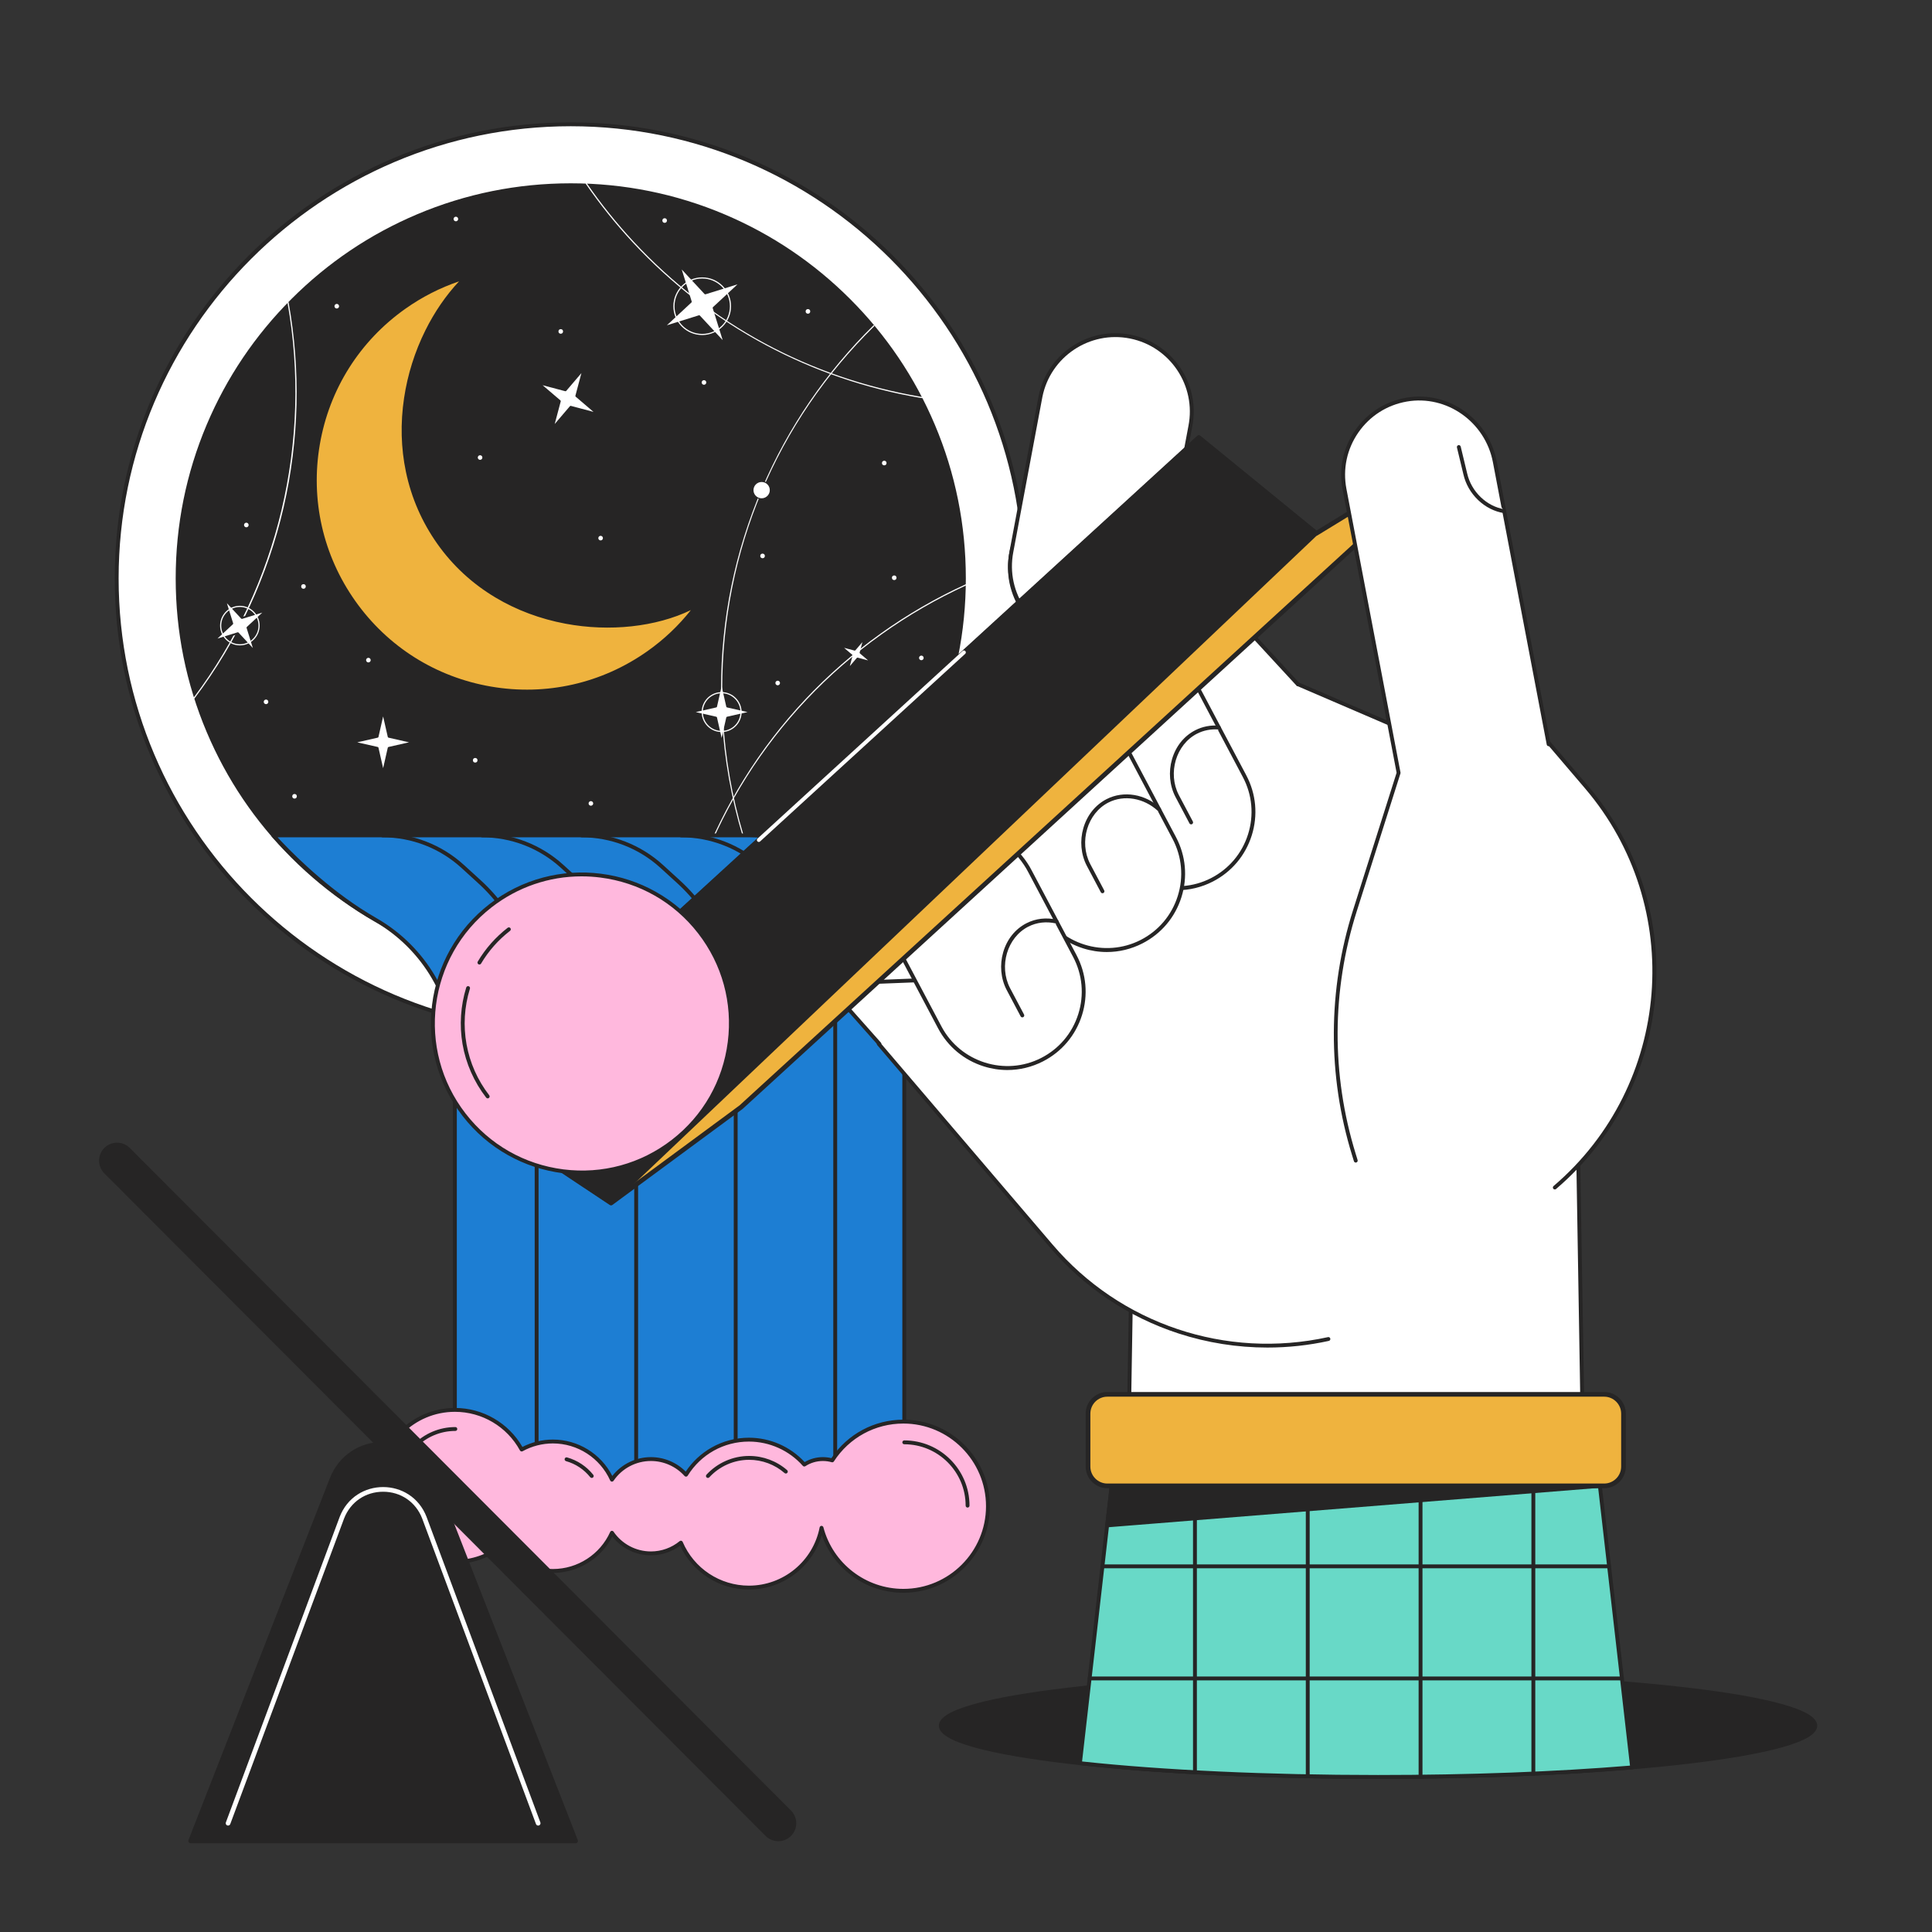 <svg xmlns="http://www.w3.org/2000/svg" enable-background="new 0 0 5000 5000" viewBox="0 0 5000 5000" id="surreal-esoteric"><rect x="0" y="0" width="5000" height="5000" fill="#333333" stroke="none"/><g><g><g><g><circle cx="1477.134" cy="1496.842" r="1175.134" fill="#fff"></circle><path fill="#262525" d="M1477.133,2676.975c-159.314,0-313.867-31.203-459.363-92.742
					c-69.929-29.578-137.375-66.187-200.464-108.809c-62.489-42.216-121.251-90.699-174.653-144.102
					c-53.402-53.402-101.885-112.164-144.102-174.653c-42.623-63.09-79.231-130.536-108.809-200.465
					C328.203,1810.708,297,1656.156,297,1496.841c0-159.314,31.203-313.867,92.743-459.363
					c29.578-69.929,66.186-137.375,108.809-200.464c42.217-62.489,90.7-121.251,144.102-174.653
					c53.402-53.402,112.164-101.885,174.653-144.102c63.09-42.623,130.536-79.231,200.464-108.809
					c145.496-61.54,300.048-92.743,459.363-92.743s313.867,31.203,459.363,92.743c69.929,29.578,137.375,66.186,200.464,108.809
					c62.489,42.217,121.251,90.7,174.653,144.102s101.885,112.164,144.102,174.653c42.623,63.09,79.231,130.536,108.808,200.464
					c61.54,145.496,92.743,300.048,92.743,459.363s-31.203,313.867-92.743,459.363c-29.577,69.929-66.186,137.375-108.808,200.465
					c-42.217,62.489-90.7,121.251-144.102,174.653s-112.164,101.885-174.653,144.102c-63.09,42.623-130.536,79.231-200.464,108.809
					C1791,2645.771,1636.448,2676.975,1477.133,2676.975z M1477.133,326.708C831.919,326.708,307,851.627,307,1496.841
					s524.919,1170.133,1170.133,1170.133s1170.133-524.919,1170.133-1170.133S2122.347,326.708,1477.133,326.708z"></path></g><g><circle cx="1477.134" cy="1496.842" r="1017.444" fill="#262525"></circle><path fill="#262525" d="M1477.133,2519.286c-138.027,0-271.927-27.034-397.983-80.351
					c-121.752-51.497-231.096-125.218-324.994-219.116s-167.619-203.242-219.116-324.995
					c-53.317-126.055-80.351-259.956-80.351-397.983s27.034-271.927,80.351-397.983c51.497-121.752,125.218-231.096,219.116-324.994
					s203.242-167.619,324.994-219.116c126.056-53.317,259.956-80.351,397.983-80.351s271.928,27.034,397.983,80.351
					c121.752,51.497,231.097,125.218,324.995,219.116c93.897,93.898,167.619,203.242,219.116,324.994
					c53.317,126.056,80.351,259.956,80.351,397.983s-27.034,271.928-80.351,397.983
					c-51.497,121.753-125.219,231.097-219.116,324.995c-93.898,93.898-203.242,167.619-324.995,219.116
					C1749.061,2492.252,1615.16,2519.286,1477.133,2519.286z M1477.133,484.397c-558.264,0-1012.444,454.18-1012.444,1012.444
					s454.18,1012.445,1012.444,1012.445s1012.444-454.181,1012.444-1012.445S2035.397,484.397,1477.133,484.397z"></path></g></g><g><g><path fill="#efb33e" d="M1800.888,1565.549c-176.423,95.645-499.097,71.784-664.041-161.463
					s-84.225-534.163,66.726-683.2c2.995-2.957,6.895-4.803,10.37-7.138c-58.693,16.502-115.621,43.104-168.244,80.317
					c-247.408,174.958-306.14,517.354-131.182,764.762s517.354,306.141,764.762,131.183c52.623-37.213,96.676-82.022,131.795-131.86
					C1807.715,1560.649,1804.587,1563.543,1800.888,1565.549z"></path><path fill="#262525" d="M1363.078,1796.857c-31.449,0.001-62.956-2.691-94.373-8.081
					c-71.007-12.18-137.916-37.523-198.868-75.325c-63.107-39.139-117.029-89.985-160.266-151.126s-73.207-128.925-89.077-201.469
					c-15.328-70.065-16.924-141.595-4.744-212.602s37.523-137.916,75.325-198.868c39.139-63.107,89.985-117.029,151.126-160.266
					c51.987-36.764,109.217-64.084,170.101-81.203c2.867-0.804,5.89,0.589,7.138,3.29c1.249,2.701,0.35,5.908-2.119,7.568
					c-1.198,0.805-2.4,1.533-3.562,2.236c-2.25,1.362-4.375,2.648-5.931,4.185c-157.363,155.367-225.089,450.476-66.036,675.393
					c155.251,219.54,470.438,260.32,656.209,159.635c2.115-1.146,4.148-2.765,6.3-4.478c1.046-0.833,2.091-1.663,3.158-2.456
					c2.386-1.775,5.711-1.554,7.842,0.523s2.438,5.394,0.724,7.826c-36.43,51.699-81.261,96.553-133.249,133.317
					c-61.141,43.237-128.925,73.207-201.468,89.077C1442.242,1792.579,1402.709,1796.856,1363.078,1796.857z M1188.057,728.115
					c-49.315,16.746-95.917,40.528-138.861,70.896c-118.337,83.684-197.002,208.441-221.506,351.291
					c-24.503,142.85,8.088,286.692,91.772,405.029s208.441,197.003,351.291,221.506c142.848,24.502,286.691-8.088,405.028-91.771
					c42.535-30.079,80.168-65.689,112.192-106.122c-90.378,43.456-210.139,56.646-324.529,35.161
					c-65.523-12.306-126.478-35.097-181.169-67.738c-59.967-35.79-110.561-82.483-150.374-138.784
					c-39.894-56.414-67.271-119.144-81.37-186.448c-12.924-61.694-14.53-125.998-4.772-191.126
					c9.117-60.851,27.65-119.727,55.085-174.992C1124.486,807.392,1154.453,763.832,1188.057,728.115z"></path></g><g><path fill="#fff" d="M1554.413 1386.685c-3.283 0-5.955 2.671-5.955 5.955 0 3.284 2.671 5.955 5.955 5.955s5.955-2.671 5.955-5.955C1560.368 1389.356 1557.696 1386.685 1554.413 1386.685zM1242.444 1178.14c-3.283 0-5.955 2.671-5.955 5.955 0 3.283 2.671 5.955 5.955 5.955s5.955-2.671 5.955-5.955C1248.398 1180.812 1245.727 1178.14 1242.444 1178.14zM871.551 786.508c-3.284 0-5.955 2.671-5.955 5.955s2.671 5.955 5.955 5.955c3.283 0 5.955-2.671 5.955-5.955S874.834 786.508 871.551 786.508z"></path><circle cx="785.408" cy="1517.75" r="5.955" fill="#fff"></circle><path fill="#fff" d="M2012.684 1761.666c-3.284 0-5.955 2.671-5.955 5.955 0 3.284 2.671 5.955 5.955 5.955 3.283 0 5.955-2.671 5.955-5.955C2018.638 1764.337 2015.967 1761.666 2012.684 1761.666zM1821.894 983.84c-3.283 0-5.955 2.671-5.955 5.955 0 3.283 2.671 5.955 5.955 5.955s5.955-2.671 5.955-5.955C1827.849 986.512 1825.177 983.84 1821.894 983.84zM953.412 1702.445c-3.283 0-5.955 2.671-5.955 5.955 0 3.284 2.671 5.955 5.955 5.955s5.955-2.671 5.955-5.955C959.366 1705.116 956.695 1702.445 953.412 1702.445zM1179.796 560.825c-3.283 0-5.955 2.671-5.955 5.955s2.671 5.955 5.955 5.955c3.284 0 5.955-2.671 5.955-5.955S1183.08 560.825 1179.796 560.825z"></path><circle cx="2090.932" cy="805.884" r="5.955" fill="#fff"></circle><circle cx="1451.233" cy="857.741" r="5.955" fill="#fff"></circle><circle cx="762.275" cy="2060.806" r="5.955" fill="#fff"></circle><path fill="#fff" d="M637.504,1352.742c-3.283,0-5.955,2.671-5.955,5.955c0,3.283,2.671,5.955,5.955,5.955
					s5.955-2.671,5.955-5.955C643.459,1355.413,640.788,1352.742,637.504,1352.742z"></path><circle cx="1720.122" cy="570.734" r="5.955" fill="#fff"></circle><circle cx="1973.49" cy="1438.745" r="5.955" fill="#fff"></circle><circle cx="1229.826" cy="1967.581" r="5.955" fill="#fff"></circle><path fill="#fff" d="M688.478 1810.424c-3.283 0-5.955 2.671-5.955 5.955 0 3.283 2.671 5.955 5.955 5.955s5.955-2.671 5.955-5.955C694.433 1813.096 691.762 1810.424 688.478 1810.424zM2384.437 1696.709c-3.283 0-5.955 2.671-5.955 5.955 0 3.283 2.671 5.955 5.955 5.955s5.955-2.671 5.955-5.955C2390.391 1699.381 2387.72 1696.709 2384.437 1696.709zM1529.222 2073.296c-3.283 0-5.955 2.671-5.955 5.955 0 3.283 2.671 5.955 5.955 5.955s5.955-2.671 5.955-5.955C1535.177 2075.967 1532.505 2073.296 1529.222 2073.296z"></path><circle cx="2314.225" cy="1495.263" r="5.955" fill="#fff"></circle><circle cx="2288.423" cy="1198.369" r="5.955" fill="#fff"></circle></g><g><g><polygon fill="#fff" points="1758.689 687.685 1825.178 759.253 1918.448 730.207 1846.88 796.697 1875.925 889.966 1809.436 818.398 1716.167 847.443 1787.735 780.954"></polygon><path fill="#262525" d="M1875.926,892.466c-0.677,0-1.346-0.275-1.833-0.798l-65.417-70.415l-91.766,28.578
						c-1.113,0.347-2.321-0.123-2.906-1.133s-0.394-2.291,0.461-3.085l70.415-65.417l-28.577-91.766
						c-0.347-1.114,0.123-2.321,1.133-2.906c1.01-0.584,2.291-0.394,3.085,0.461l65.417,70.415l91.767-28.578
						c1.113-0.348,2.32,0.123,2.906,1.133c0.585,1.01,0.394,2.291-0.461,3.085l-70.415,65.417l28.578,91.766
						c0.347,1.114-0.123,2.321-1.133,2.906C1876.788,892.355,1876.355,892.466,1875.926,892.466z M1809.436,815.897
						c0.685,0,1.352,0.281,1.832,0.798l58.999,63.505l-25.773-82.761c-0.286-0.918-0.02-1.92,0.685-2.575l63.505-58.999
						l-82.762,25.773c-0.917,0.287-1.919,0.02-2.575-0.685l-58.998-63.505l25.773,82.761c0.286,0.918,0.02,1.92-0.685,2.575
						l-63.505,58.999l82.761-25.773C1808.937,815.935,1809.188,815.897,1809.436,815.897z"></path></g><path fill="#fff" d="M1817.307,867.11c-41.161,0-74.647-33.486-74.647-74.647s33.486-74.647,74.647-74.647
					s74.647,33.486,74.647,74.647S1858.468,867.11,1817.307,867.11z M1817.307,720.816c-39.506,0-71.647,32.141-71.647,71.647
					s32.141,71.647,71.647,71.647s71.647-32.141,71.647-71.647S1856.813,720.816,1817.307,720.816z"></path></g><g><g><polygon fill="#fff" points="1867.584 1764.614 1882.068 1828.378 1945.832 1842.862 1882.068 1857.346 1867.584 1921.11 1853.1 1857.346 1789.336 1842.862 1853.1 1828.378"></polygon><path fill="#262525" d="M1867.584,1923.61c-1.167,0-2.179-0.808-2.438-1.946l-14.136-62.229l-62.228-14.136
						c-1.138-0.259-1.946-1.271-1.946-2.438s0.808-2.179,1.946-2.438l62.228-14.135l14.136-62.229
						c0.259-1.139,1.271-1.946,2.438-1.946s2.179,0.808,2.438,1.946l14.136,62.229l62.228,14.135
						c1.138,0.259,1.946,1.271,1.946,2.438s-0.808,2.179-1.946,2.438l-62.228,14.136l-14.136,62.229
						C1869.763,1922.802,1868.751,1923.61,1867.584,1923.61z M1800.622,1842.862l53.031,12.046c0.938,0.213,1.671,0.946,1.884,1.884
						l12.046,53.032l12.046-53.032c0.213-0.938,0.946-1.671,1.884-1.884l53.031-12.046l-53.031-12.046
						c-0.938-0.213-1.671-0.946-1.884-1.884l-12.046-53.032l-12.046,53.032c-0.213,0.938-0.946,1.671-1.884,1.884L1800.622,1842.862
						z"></path></g><path fill="#fff" d="M1867.584,1894.568c-28.511,0-51.706-23.195-51.706-51.706s23.195-51.706,51.706-51.706
					s51.706,23.195,51.706,51.706S1896.095,1894.568,1867.584,1894.568z M1867.584,1794.156c-26.856,0-48.706,21.849-48.706,48.706
					s21.85,48.706,48.706,48.706s48.706-21.85,48.706-48.706S1894.44,1794.156,1867.584,1794.156z"></path></g><g><polygon fill="#fff" points="991.527 1842.862 1006.011 1906.626 1069.775 1921.11 1006.011 1935.594 991.527 1999.359 977.043 1935.594 913.279 1921.11 977.043 1906.626"></polygon><path fill="#262525" d="M991.527,2001.858c-1.167,0-2.179-0.808-2.438-1.946l-14.135-62.228l-62.229-14.136
					c-1.139-0.259-1.946-1.271-1.946-2.438s0.808-2.179,1.946-2.438l62.229-14.136l14.135-62.228
					c0.259-1.138,1.271-1.946,2.438-1.946s2.179,0.808,2.438,1.946l14.136,62.228l62.229,14.136
					c1.138,0.259,1.946,1.271,1.946,2.438s-0.808,2.179-1.946,2.438l-62.229,14.136l-14.136,62.228
					C993.706,2001.05,992.694,2001.858,991.527,2001.858z M924.565,1921.11l53.032,12.046c0.938,0.213,1.671,0.946,1.884,1.884
					l12.046,53.031l12.046-53.031c0.213-0.938,0.946-1.671,1.884-1.884l53.032-12.046l-53.032-12.046
					c-0.938-0.213-1.671-0.946-1.884-1.884l-12.046-53.031l-12.046,53.031c-0.213,0.938-0.946,1.671-1.884,1.884L924.565,1921.11z"></path></g><g><polygon fill="#fff" points="2237.129 1651.774 2227.182 1689.221 2256.657 1714.37 2219.21 1704.423 2194.061 1733.898 2204.008 1696.451 2174.532 1671.302 2211.98 1681.249"></polygon><path fill="#262525" d="M2194.06,1736.398c-0.395,0-0.792-0.093-1.16-0.286c-1.034-0.542-1.555-1.728-1.255-2.855
					l9.542-35.926l-28.278-24.127c-0.888-0.758-1.134-2.029-0.591-3.063s1.729-1.555,2.855-1.255l35.926,9.542l24.126-28.278
					c0.758-0.889,2.029-1.132,3.063-0.591c1.034,0.542,1.555,1.728,1.255,2.855l-9.542,35.926l28.278,24.127
					c0.888,0.758,1.134,2.029,0.591,3.063c-0.542,1.034-1.728,1.558-2.855,1.255l-35.926-9.543l-24.126,28.278
					C2195.475,1736.093,2194.773,1736.398,2194.06,1736.398z M2184.527,1676.544l21.103,18.005c0.732,0.625,1.041,1.614,0.793,2.543
					l-7.121,26.811l18.005-21.103c0.625-0.733,1.614-1.041,2.543-0.793l26.811,7.122l-21.103-18.005
					c-0.732-0.625-1.041-1.614-0.793-2.543l7.121-26.811l-18.005,21.103c-0.625,0.732-1.615,1.041-2.543,0.793L2184.527,1676.544z"></path></g><g><polygon fill="#fff" points="1509.918 955.6 1491.547 1024.761 1545.985 1071.208 1476.824 1052.837 1430.377 1107.275 1448.748 1038.114 1394.31 991.667 1463.471 1010.038"></polygon><path fill="#262525" d="M1430.376,1109.775c-0.395,0-0.792-0.093-1.16-0.286c-1.034-0.542-1.555-1.728-1.255-2.855
					l17.966-67.64l-53.24-45.425c-0.888-0.758-1.134-2.029-0.591-3.063c0.542-1.033,1.73-1.555,2.855-1.255l67.64,17.966
					l45.425-53.24c0.758-0.889,2.03-1.132,3.063-0.591c1.034,0.542,1.555,1.728,1.255,2.855l-17.966,67.64l53.24,45.425
					c0.888,0.758,1.134,2.029,0.591,3.063c-0.542,1.034-1.729,1.556-2.855,1.255l-67.64-17.967l-45.425,53.24
					C1431.791,1109.47,1431.089,1109.775,1430.376,1109.775z M1404.305,996.909l46.065,39.303c0.732,0.625,1.041,1.614,0.793,2.543
					l-15.545,58.524l39.303-46.065c0.625-0.732,1.614-1.042,2.543-0.793l58.524,15.545l-46.065-39.303
					c-0.732-0.625-1.041-1.614-0.793-2.543l15.545-58.524l-39.303,46.065c-0.625,0.732-1.616,1.04-2.543,0.793L1404.305,996.909z"></path></g><g><path fill="#fff" d="M2006.444,2373.453c-0.55,0-1.079-0.304-1.342-0.829
					c-44.944-89.698-79.554-184.594-102.867-282.052c-23.988-100.277-36.151-203.893-36.151-307.968
					c0-180.063,35.64-354.588,105.928-518.729c33.772-78.865,75.552-154.839,124.181-225.812
					c48.177-70.314,103.47-136.301,164.343-196.127c0.59-0.581,1.541-0.573,2.121,0.019c0.581,0.591,0.573,1.541-0.019,2.121
					c-253.787,249.426-393.554,582.736-393.554,938.53c0,206.936,46.666,404.996,138.7,588.676c0.372,0.741,0.072,1.642-0.669,2.013
					C2006.899,2373.402,2006.67,2373.453,2006.444,2373.453z"></path><path fill="#fff" d="M1748.788 2484.123c-.087 0-.175-.007-.264-.023-.816-.145-1.36-.923-1.215-1.739 14.535-81.978 36.917-162.93 66.526-240.605 29.9-78.44 67.452-154.275 111.612-225.397 91.845-147.919 210.865-274.684 353.753-376.772 69.141-49.398 143.043-92.2 219.654-127.217.753-.346 1.643-.013 1.988.741.344.753.013 1.644-.741 1.988-76.437 34.937-150.172 77.642-219.157 126.929-281.769 201.314-470.235 499.937-530.681 840.858C1750.134 2483.611 1749.501 2484.123 1748.788 2484.123zM2386.906 1030.37c-.068 0-.137-.004-.207-.014l-4.759-.656c-139.877-23.751-273.973-69.466-398.611-135.88-128.924-68.699-245.203-158.292-345.604-266.288-44.148-47.488-85.033-98.442-121.519-151.445-.469-.683-.297-1.617.385-2.086.683-.471 1.617-.297 2.086.385 36.402 52.883 77.195 103.722 121.244 151.104 198.729 213.763 455.473 352.511 742.474 401.246l4.713.649c.821.113 1.395.87 1.281 1.69C2388.287 1029.826 2387.644 1030.37 2386.906 1030.37zM502.384 1807.923c-.313 0-.63-.098-.9-.301-.663-.498-.796-1.438-.298-2.1 218.479-290.843 307.003-663.341 242.875-1021.981-.146-.815.397-1.595 1.212-1.741.818-.147 1.595.397 1.741 1.212 15.563 87.037 22.412 175.953 20.357 264.279-2.07 89.009-13.2 178.009-33.079 264.529-20.231 88.053-49.696 174.252-87.576 256.204-38.877 84.108-87.033 164.62-143.132 239.3C503.29 1807.717 502.84 1807.923 502.384 1807.923z"></path></g><g><circle cx="1971.119" cy="1268.488" r="22.487" fill="#fff"></circle><path fill="#262525" d="M1971.119,1292.353c-13.159,0-23.864-10.706-23.864-23.865s10.706-23.864,23.864-23.864
					s23.865,10.706,23.865,23.864S1984.278,1292.353,1971.119,1292.353z M1971.119,1247.378c-11.64,0-21.11,9.47-21.11,21.11
					s9.47,21.11,21.11,21.11s21.11-9.47,21.11-21.11S1982.759,1247.378,1971.119,1247.378z"></path></g><g><circle cx="1793.279" cy="2301.816" r="22.487" fill="#fff"></circle><path fill="#262525" d="M1793.279,2325.681c-13.159,0-23.865-10.706-23.865-23.865s10.706-23.864,23.865-23.864
					s23.864,10.706,23.864,23.864S1806.438,2325.681,1793.279,2325.681z M1793.279,2280.707c-11.64,0-21.11,9.47-21.11,21.11
					s9.47,21.11,21.11,21.11s21.109-9.47,21.109-21.11S1804.918,2280.707,1793.279,2280.707z"></path></g><g><g><polygon fill="#fff" points="581.542 1551.34 626.047 1599.245 688.478 1579.803 640.573 1624.308 660.015 1686.739 615.51 1638.834 553.079 1658.276 600.984 1613.771"></polygon><path fill="#262525" d="M660.016,1689.239c-0.677,0-1.346-0.275-1.833-0.798l-43.434-46.752l-60.928,18.974
						c-1.113,0.348-2.32-0.123-2.906-1.133c-0.585-1.01-0.394-2.291,0.461-3.085l46.752-43.434l-18.974-60.928
						c-0.347-1.114,0.123-2.321,1.133-2.906c1.009-0.584,2.291-0.394,3.085,0.461l43.434,46.752l60.928-18.974
						c1.114-0.347,2.321,0.123,2.906,1.133s0.394,2.291-0.461,3.085l-46.751,43.434l18.974,60.928
						c0.347,1.114-0.123,2.321-1.133,2.906C660.877,1689.129,660.445,1689.239,660.016,1689.239z M615.509,1636.334
						c0.685,0,1.352,0.281,1.832,0.798l37.015,39.842l-16.169-51.923c-0.286-0.918-0.02-1.92,0.685-2.575l39.842-37.015
						l-51.923,16.17c-0.918,0.286-1.92,0.02-2.575-0.685l-37.015-39.842l16.17,51.923c0.286,0.918,0.02,1.92-0.685,2.575
						l-39.842,37.015l51.923-16.17C615.011,1636.371,615.261,1636.334,615.509,1636.334z"></path></g><path fill="#fff" d="M620.778,1670.25c-28.237,0-51.21-22.973-51.21-51.21s22.973-51.21,51.21-51.21
					s51.21,22.973,51.21,51.21S649.016,1670.25,620.778,1670.25z M620.778,1570.83c-26.583,0-48.21,21.627-48.21,48.21
					s21.627,48.21,48.21,48.21s48.21-21.627,48.21-48.21S647.362,1570.83,620.778,1570.83z"></path></g></g><g><g><g><path fill="#1d7ed3" d="M707.197,2161.983h1234.254c76.789,0,150.807,28.69,207.537,80.442l43.249,39.455
						c94.281,86.009,148.001,207.732,148.001,335.349v1228.204H1177.246V2732.597c0-145.486-78.57-278.985-204.597-351.67
						c-13.824-7.973-27.908-16.557-42.099-25.781C802.825,2272.128,707.197,2161.983,707.197,2161.983z"></path><path fill="#262525" d="M2340.238,3850.434H1177.246c-2.762,0-5-2.238-5-5V2732.597
						c0-142.351-77.438-275.443-202.095-347.339c-14.409-8.31-28.649-17.031-42.326-25.92
						c-126.846-82.447-223.442-192.97-224.403-194.077c-1.284-1.479-1.586-3.571-0.774-5.353c0.813-1.782,2.591-2.925,4.549-2.925
						h1234.254c78.219,0,153.121,29.032,210.907,81.749l43.25,39.455c95.093,86.75,149.631,210.326,149.631,339.043v1228.204
						C2345.238,3848.195,2343,3850.434,2340.238,3850.434z M1182.246,3840.434h1152.993V2617.229
						c0-125.913-53.35-246.796-146.371-331.655l-43.25-39.455c-55.94-51.032-128.448-79.136-204.167-79.136H718.428
						c24.862,27.112,109.3,115.367,214.846,183.97c13.529,8.793,27.617,17.421,41.873,25.643
						c62.75,36.19,115.096,88.179,151.379,150.346c36.452,62.456,55.72,133.57,55.72,205.655V3840.434z"></path></g><g><path fill="#262525" d="M2161.516,3850.434c-2.761,0-5-2.238-5-5V2617.229c0-125.913-53.35-246.796-146.37-331.655
						l-43.25-39.455c-55.939-51.032-128.448-79.136-204.167-79.136c-2.761,0-5-2.239-5-5s2.239-5,5-5
						c78.219,0,153.121,29.032,210.907,81.749l43.25,39.455c95.092,86.749,149.631,210.326,149.631,339.043v1228.204
						C2166.516,3848.195,2164.277,3850.434,2161.516,3850.434z"></path><path fill="#262525" d="M1903.941,3850.434c-2.761,0-5-2.238-5-5V2617.229c0-125.913-53.35-246.796-146.371-331.655
						l-43.249-39.455c-55.94-51.032-128.448-79.136-204.168-79.136c-2.761,0-5-2.239-5-5s2.239-5,5-5
						c78.219,0,153.121,29.032,210.907,81.749l43.249,39.455c95.093,86.749,149.631,210.325,149.631,339.043v1228.204
						C1908.941,3848.195,1906.702,3850.434,1903.941,3850.434z"></path><path fill="#262525" d="M1646.366,3850.434c-2.761,0-5-2.238-5-5V2617.229c0-125.913-53.35-246.796-146.371-331.655
						l-43.25-39.455c-55.939-51.032-128.448-79.136-204.167-79.136c-2.761,0-5-2.239-5-5s2.239-5,5-5
						c78.219,0,153.121,29.032,210.907,81.749l43.25,39.455c95.093,86.75,149.631,210.326,149.631,339.043v1228.204
						C1651.366,3848.195,1649.127,3850.434,1646.366,3850.434z"></path><path fill="#262525" d="M1388.79,3850.434c-2.761,0-5-2.238-5-5V2617.229c0-125.913-53.35-246.796-146.37-331.655
						l-43.25-39.455c-55.939-51.032-128.448-79.136-204.167-79.136c-2.761,0-5-2.239-5-5s2.239-5,5-5
						c78.219,0,153.121,29.032,210.907,81.749l43.25,39.455c95.092,86.749,149.631,210.326,149.631,339.043v1228.204
						C1393.79,3848.195,1391.551,3850.434,1388.79,3850.434z"></path></g></g><g><g><path fill="#ffb8dd" d="M2337.845,3679.129c-77.175,0-144.973,39.966-183.965,100.292
						c-7.699-2.187-15.814-3.381-24.214-3.381c-17.771,0-34.304,5.254-48.17,14.267c-35.069-39.557-86.236-64.516-143.259-64.516
						c-68.794,0-129.085,36.306-162.83,90.785c-22.341-24.876-54.744-40.535-90.812-40.535c-41.929,0-78.91,21.152-100.879,53.361
						c-26.228-58.249-84.739-98.825-152.765-98.825c-29.341,0-56.907,7.565-80.89,20.821
						c-33.352-61.139-98.205-102.623-172.754-102.623c-108.612,0-196.659,88.048-196.659,196.659
						c0,108.613,88.047,196.661,196.659,196.661c45.669,0,87.667-15.612,121.048-41.728c30.632,39.65,78.616,65.21,132.596,65.21
						c68.026,0,126.537-40.575,152.765-98.823c21.969,32.207,58.95,53.359,100.879,53.359c29.441,0,56.445-10.426,77.526-27.787
						c29.201,68.387,97.055,116.324,176.117,116.324c93.165,0,170.748-66.567,187.874-154.724
						c24.693,93.863,110.117,163.097,211.733,163.097c120.921,0,218.947-98.025,218.947-218.947
						C2556.792,3777.156,2458.766,3679.129,2337.845,3679.129z"></path><path fill="#262525" d="M2337.845,4122.022c-95.498,0-179.867-60.527-211.175-149.271
						c-24.277,82.649-100.79,140.897-188.433,140.897c-76.659,0-145.858-44.312-178.078-113.451
						c-21.769,16.108-48.355,24.914-75.565,24.914c-39.186,0-75.96-18.048-99.983-48.675c-29.343,57.462-88.755,94.14-153.661,94.14
						c-52.152,0-100.512-22.993-133.458-63.263c-34.97,26.042-76.417,39.78-120.185,39.78
						c-111.195,0-201.659-90.465-201.659-201.661c0-111.195,90.464-201.659,201.659-201.659
						c72.204,0,138.694,38.539,174.717,100.908c24.293-12.513,51.473-19.105,78.926-19.105c64.905,0,124.318,36.679,153.661,94.141
						c24.023-30.628,60.797-48.677,99.983-48.677c33.819,0,66.283,13.579,90.058,37.462c17.005-25.529,39.9-46.912,66.552-62.093
						c29.423-16.76,62.977-25.618,97.033-25.618c54.719,0,107.021,22.938,144.17,63.076c14.318-8.404,30.566-12.827,47.259-12.827
						c7.403,0,14.79,0.885,22.01,2.633c41.75-62.399,111.071-99.543,186.168-99.543c59.818,0,116.056,23.295,158.354,65.593
						s65.593,98.536,65.593,158.354s-23.295,116.057-65.593,158.354S2397.664,4122.022,2337.845,4122.022z M2126.113,3948.925
						c2.264,0,4.254,1.525,4.834,3.728c24.686,93.835,109.765,159.37,206.898,159.37c117.971,0,213.948-95.976,213.948-213.946
						s-95.977-213.946-213.948-213.946c-72.899,0-140.101,36.638-179.765,98.006c-1.192,1.845-3.446,2.699-5.565,2.096
						c-7.457-2.117-15.144-3.191-22.848-3.191c-16.183,0-31.898,4.654-45.446,13.46c-2.075,1.35-4.825,0.976-6.466-0.876
						c-35.401-39.931-86.252-62.833-139.517-62.833c-65.004,0-124.287,33.053-158.58,88.417c-0.829,1.339-2.24,2.208-3.808,2.348
						c-1.567,0.134-3.11-0.469-4.162-1.64c-22.189-24.706-53.933-38.876-87.093-38.876c-38.722,0-74.89,19.132-96.748,51.179
						c-1.02,1.495-2.771,2.333-4.569,2.163c-1.802-0.158-3.378-1.278-4.121-2.928c-26.226-58.243-84.4-95.878-148.206-95.878
						c-27.43,0-54.564,6.983-78.472,20.196c-1.165,0.644-2.539,0.799-3.816,0.425c-1.278-0.372-2.354-1.238-2.992-2.406
						c-33.654-61.693-98.167-100.018-168.364-100.018c-105.681,0-191.659,85.978-191.659,191.659
						c0,105.683,85.978,191.661,191.659,191.661c43.171,0,83.963-14.062,117.967-40.667c1.049-0.819,2.382-1.19,3.702-1.022
						c1.321,0.165,2.521,0.851,3.335,1.904c31.062,40.207,77.95,63.268,128.639,63.268c63.806,0,121.98-37.634,148.206-95.876
						c0.743-1.649,2.319-2.77,4.121-2.928c1.797-0.167,3.55,0.668,4.569,2.163c21.858,32.045,58.026,51.176,96.748,51.176
						c27.078,0,53.481-9.463,74.347-26.646c1.215-1.002,2.831-1.374,4.363-0.998c1.53,0.373,2.795,1.445,3.414,2.894
						c29.385,68.819,96.71,113.287,171.519,113.287c89.057,0,166.005-63.369,182.966-150.677c0.445-2.29,2.414-3.968,4.745-4.044
						C2126.003,3948.926,2126.059,3948.925,2126.113,3948.925z"></path></g><g><path fill="#262525" d="M2504.074 3901.576c-2.762 0-5-2.238-5-5 0-87.582-71.253-158.836-158.836-158.836-2.761 0-5-2.238-5-5s2.239-5 5-5c93.096 0 168.836 75.739 168.836 168.836C2509.074 3899.338 2506.836 3901.576 2504.074 3901.576zM1031.237 3850.434c-2.761 0-5-2.238-5-5 0-83.923 68.276-152.198 152.198-152.198 2.761 0 5 2.238 5 5s-2.239 5-5 5c-78.408 0-142.198 63.79-142.198 142.198C1036.237 3848.195 1033.998 3850.434 1031.237 3850.434zM1832.03 3824.892c-1.208 0-2.42-.436-3.38-1.317-2.034-1.867-2.168-5.03-.301-7.064 28.322-30.842 68.567-48.53 110.417-48.53 36.136 0 71.039 13.04 98.279 36.718 2.084 1.812 2.305 4.97.493 7.054-1.811 2.085-4.97 2.305-7.054.493-25.42-22.096-57.993-34.265-91.718-34.265-39.058 0-76.618 16.509-103.052 45.294C1834.729 3824.347 1833.381 3824.892 1832.03 3824.892zM1531.458 3824.885c-1.466 0-2.918-.642-3.906-1.874-16.209-20.239-37.893-34.623-62.707-41.599-2.658-.747-4.208-3.508-3.46-6.167.747-2.657 3.508-4.204 6.167-3.46 26.836 7.544 50.283 23.096 67.806 44.974 1.727 2.155 1.378 5.303-.777 7.028C1533.658 3824.526 1532.554 3824.885 1531.458 3824.885z"></path></g></g></g></g><g><g><g><path fill="#262525" d="M859.247,3827.888l-365.846,936.404h996.253l-365.846-936.404
					C1076.748,3707.44,906.305,3707.44,859.247,3827.888z"></path><path fill="#262525" d="M1489.653,4770.349H493.401c-2.001,0-3.873-0.988-5.002-2.641
					c-1.128-1.652-1.368-3.756-0.64-5.62l365.846-936.404c11.586-29.654,31.272-54.08,56.93-70.638
					c23.877-15.407,51.883-23.552,80.992-23.552c29.108,0.001,57.114,8.145,80.991,23.552c25.658,16.558,45.344,40.983,56.93,70.638
					l365.847,936.404c0.729,1.864,0.489,3.968-0.64,5.62S1491.654,4770.349,1489.653,4770.349z M502.27,4758.235h978.514
					l-362.619-928.144c-20.841-53.345-69.366-86.483-126.638-86.483c-57.272,0-105.797,33.139-126.639,86.483l-5.642-2.204
					l5.642,2.204L502.27,4758.235z"></path></g><path fill="#fff" d="M1392.813,4724.575c-2.458,0-4.769-1.506-5.677-3.944l-294.722-791.205
				c-16.575-42.422-55.246-68.831-100.887-68.831c-45.642,0-84.312,26.409-100.922,68.921l-294.688,791.115
				c-1.167,3.134-4.656,4.729-7.79,3.562c-3.135-1.168-4.729-4.655-3.562-7.79l294.722-791.205
				c9.458-24.211,25.476-44.082,46.355-57.555c19.425-12.535,42.208-19.161,65.884-19.161c23.676,0,46.458,6.626,65.884,19.161
				c20.879,13.473,36.897,33.344,46.321,57.465l294.756,791.295c1.168,3.135-0.427,6.622-3.562,7.79
				C1394.229,4724.452,1393.515,4724.575,1392.813,4724.575z"></path></g><path fill="#262525" d="M2014.226,4765.017c-11.917,0-23.832-4.552-32.915-13.653L269.991,3036.555
			c-18.141-18.178-18.111-47.62,0.067-65.761c18.178-18.142,47.62-18.111,65.761,0.067l1711.32,1714.809
			c18.141,18.178,18.111,47.62-0.067,65.761C2037.995,4760.489,2026.11,4765.017,2014.226,4765.017z"></path></g><g><g><ellipse cx="3566.386" cy="4466.126" fill="#262525" rx="1131.614" ry="132.549"></ellipse><path fill="#262525" d="M3566.386,4603.675c-302.454,0-586.834-13.8-800.754-38.856
				c-104.179-12.203-186.025-26.428-243.267-42.279c-62.306-17.255-92.594-35.707-92.594-56.413s30.288-39.158,92.594-56.413
				c57.241-15.852,139.088-30.076,243.267-42.279c213.92-25.057,498.3-38.856,800.754-38.856s586.834,13.8,800.754,38.856
				c104.179,12.203,186.025,26.428,243.267,42.279c62.307,17.255,92.594,35.707,92.594,56.413s-30.287,39.158-92.594,56.413
				c-57.241,15.852-139.088,30.076-243.267,42.279C4153.22,4589.875,3868.84,4603.675,3566.386,4603.675z M3566.386,4338.577
				c-302.077,0-586.044,13.775-799.591,38.788c-103.672,12.144-185.012,26.27-241.762,41.985
				c-74.185,20.544-85.262,38.124-85.262,46.775s11.077,26.231,85.262,46.775c56.75,15.716,138.09,29.842,241.762,41.985
				c213.547,25.013,497.514,38.788,799.591,38.788s586.044-13.775,799.591-38.788c103.672-12.144,185.012-26.27,241.762-41.985
				c74.185-20.544,85.262-38.124,85.262-46.775s-11.077-26.231-85.262-46.775c-56.75-15.716-138.09-29.842-241.762-41.985
				C4152.43,4352.353,3868.463,4338.577,3566.386,4338.577z"></path></g><g><g><g><path fill="#fff" d="M2906.736,4573.83c185.718,15.633,413.489,24.845,659.649,24.845
						c197.302,0,382.78-5.919,544.278-16.317l-31.337-1892.831H2937.932L2906.736,4573.83z"></path><path fill="#262525" d="M3566.386,4603.675c-238.596,0-466.844-8.598-660.068-24.863
						c-2.622-0.221-4.624-2.435-4.58-5.065l31.195-1884.304c0.045-2.729,2.27-4.917,4.999-4.917h1141.395
						c2.729,0,4.954,2.188,4.999,4.917l31.337,1892.831c0.044,2.668-2.015,4.901-4.678,5.072
						C3945.094,4598.028,3756.774,4603.675,3566.386,4603.675z M2911.813,4569.236c191.954,15.989,418.171,24.438,654.572,24.438
						c188.356,0,374.683-5.532,539.199-16.003l-31.177-1883.146H2942.85L2911.813,4569.236z"></path></g><g><g><g><path fill="#68d9c7" d="M2794.843,4563.078c202.139,22.081,473.344,35.596,771.542,35.596
								c245.231,0,472.222-9.139,657.555-24.666l-97.057-847.022H2890.515L2794.843,4563.078z"></path><path fill="#262525" d="M3566.386,4603.675c-287.564,0-561.763-12.652-772.086-35.626
								c-1.322-0.145-2.533-0.811-3.363-1.85c-0.831-1.04-1.213-2.367-1.062-3.689l95.673-836.091
								c0.289-2.525,2.427-4.432,4.968-4.432h1236.368c2.541,0,4.678,1.906,4.968,4.431l97.057,847.021
								c0.153,1.344-0.243,2.692-1.101,3.739c-0.857,1.046-2.102,1.7-3.45,1.812
								C4031.615,4595.14,3804.092,4603.675,3566.386,4603.675z M2800.382,4558.65c209.31,22.591,481.069,35.024,766.004,35.024
								c235.316,0,460.633-8.373,652-24.221l-95.962-837.467H2894.977L2800.382,4558.65z"></path></g><g><path fill="#262525" d="M4164.314 4058.649H2853.136c-2.762 0-5-2.238-5-5s2.238-5 5-5h1311.179c2.762 0 5 2.238 5 5S4167.076 4058.649 4164.314 4058.649zM4197.56 4348.784H2819.937c-2.762 0-5-2.238-5-5s2.238-5 5-5H4197.56c2.762 0 5 2.238 5 5S4200.321 4348.784 4197.56 4348.784z"></path><path fill="#262525" d="M3092.512 4591.527c-2.762 0-5-2.238-5-5v-852.923c0-2.762 2.238-5 5-5s5 2.238 5 5v852.923C3097.512 4589.289 3095.273 4591.527 3092.512 4591.527zM3384.44 4601.97c-2.762 0-5-2.238-5-5v-863.365c0-2.762 2.238-5 5-5s5 2.238 5 5v863.365C3389.44 4599.731 3387.202 4601.97 3384.44 4601.97zM3676.369 4603.675c-2.762 0-5-2.238-5-5v-865.07c0-2.762 2.238-5 5-5s5 2.238 5 5v865.07C3681.369 4601.437 3679.131 4603.675 3676.369 4603.675zM3968.298 4595.064c-2.762 0-5-2.238-5-5v-856.46c0-2.762 2.238-5 5-5s5 2.238 5 5v856.46C3973.298 4592.826 3971.06 4595.064 3968.298 4595.064z"></path></g><g><polygon fill="#262525" points="2865.256 3947.719 4140.456 3845.433 2876.964 3845.433"></polygon><path fill="#262525" d="M2865.255,3952.719c-1.35,0-2.648-0.547-3.594-1.525c-1.039-1.074-1.543-2.558-1.373-4.043
								l11.708-102.285c0.289-2.525,2.427-4.432,4.968-4.432h1263.492c2.684,0,4.889,2.118,4.996,4.8s-1.921,4.97-4.597,5.185
								l-1275.2,102.285C2865.521,3952.714,2865.389,3952.719,2865.255,3952.719z M2881.424,3850.434l-10.509,91.815l1144.67-91.815
								H2881.424z"></path></g></g><g><path fill="#efb33e" d="M4151.6,3845.434H2865.799c-27.614,0-49.999-22.385-49.999-49.999v-136.896
							c0-27.614,22.385-49.999,49.999-49.999H4151.6c27.614,0,49.999,22.385,49.999,49.999v136.896
							C4201.599,3823.048,4179.214,3845.434,4151.6,3845.434z"></path><path fill="#262525" d="M4151.601,3851.49H2865.799c-30.909,0-56.056-25.146-56.056-56.056v-136.896
							c0-30.909,25.146-56.056,56.056-56.056h1285.802c30.909,0,56.056,25.146,56.056,56.056v136.896
							C4207.656,3826.344,4182.51,3851.49,4151.601,3851.49z M2865.799,3614.597c-24.229,0-43.942,19.713-43.942,43.942v136.896
							c0,24.229,19.713,43.942,43.942,43.942h1285.802c24.229,0,43.942-19.713,43.942-43.942v-136.896
							c0-24.229-19.713-43.942-43.942-43.942H2865.799z"></path></g></g></g><g><g><path fill="#fff" d="M4023.818,3073.324l-266.825,233.124c-308.812,263.589-772.833,226.928-1036.421-81.885
						l-446.37-522.956l1084.439-931.005l236.532,101.734l-46.096-263.855l110.256-94.538l446.37,522.956
						C4369.291,2345.713,4332.63,2809.736,4023.818,3073.324z"></path><g><path fill="#262525" d="M3280.04 3487.463c-77.821 0-155.538-12.213-230.118-36.491-129.25-42.075-244.452-119.243-333.152-223.162l-446.372-522.955c-1.792-2.101-1.543-5.257.557-7.049 2.099-1.793 5.256-1.545 7.049.557l446.371 522.955c175.384 205.475 448.401 297.113 712.506 239.157 2.69-.592 5.363 1.113 5.955 3.812.592 2.697-1.115 5.363-3.812 5.955C3386.635 3481.739 3333.312 3487.463 3280.04 3487.463zM4023.82 3078.324c-1.412 0-2.816-.596-3.805-1.754-1.793-2.101-1.544-5.257.557-7.049 306.221-261.378 342.704-723.153 81.328-1029.375l-98.765-115.71c-1.793-2.101-1.544-5.256.557-7.049 2.1-1.792 5.257-1.544 7.049.557l98.765 115.71c64.868 75.997 112.912 162.428 142.798 256.892 28.865 91.239 39.662 186.09 32.091 281.918-7.57 95.829-33.129 187.808-75.964 273.382-44.349 88.599-105.369 166.413-181.366 231.28C4026.123 3077.931 4024.969 3078.324 4023.82 3078.324zM3595.172 1877.338c-.668 0-1.34-.134-1.975-.407l-236.533-101.734c-2.537-1.091-3.709-4.032-2.617-6.569 1.091-2.536 4.029-3.707 6.568-2.618l228.041 98.082-44.505-254.75c-.475-2.72 1.345-5.311 4.065-5.786 2.719-.476 5.31 1.345 5.786 4.065l46.096 263.855c.315 1.809-.385 3.645-1.825 4.783C3597.375 1876.971 3596.278 1877.338 3595.172 1877.338z"></path></g></g><g><g><path fill="#fff" d="M3358.64,1770.604l-124.313,121.361l-176.38,135.298l-397.049-430.614
							c-70.874-83.034-61.016-207.801,22.018-278.676c83.034-70.875,207.801-61.017,278.675,22.017L3358.64,1770.604z"></path><g><path fill="#fff" d="M3057.947,2027.262l-397.049-430.614c-70.874-83.034-61.016-207.801,22.018-278.676
								c83.034-70.875,207.801-61.017,278.675,22.017l397.049,430.614L3057.947,2027.262z"></path><path fill="#262525" d="M3057.948,2032.262c-1.348,0-2.691-0.542-3.677-1.61l-397.049-430.614
								c-0.043-0.047-0.086-0.095-0.127-0.144c-72.551-84.998-62.424-213.174,22.573-285.725
								c41.175-35.145,93.572-52.149,147.538-47.889c53.934,4.261,102.984,29.26,138.125,70.39l396.983,430.543
								c1.872,2.03,1.744,5.193-0.286,7.065s-5.194,1.744-7.065-0.287l-397.049-430.614c-0.043-0.047-0.086-0.095-0.127-0.143
								c-33.411-39.143-80.065-62.933-131.369-66.986c-51.297-4.056-101.114,12.114-140.258,45.525
								c-80.778,68.951-90.424,190.749-21.522,271.554l396.984,430.544c1.872,2.03,1.744,5.193-0.286,7.065
								C3060.375,2031.824,3059.16,2032.262,3057.948,2032.262z"></path></g></g><g><path fill="#fff" d="M2773.084,1659.074c-106.49-21.16-175.979-124.252-155.639-230.902l75.312-401.672
							c21.276-107.076,125.325-176.629,232.401-155.353c107.075,21.276,176.629,125.326,155.353,232.401l-74.742,398.685
							C2985.206,1610.049,2880.739,1680.465,2773.084,1659.074z"></path><g><path fill="#fff" d="M2711.769,1655.327c-25.213-29.082-61.04-75.283-61.04-75.283
								c-30.276-42.427-43.812-96.673-33.284-151.872l75.312-401.672c21.276-107.076,125.325-176.629,232.401-155.353
								c107.075,21.276,176.629,125.326,155.353,232.401l-57.589,307.186l-90.749,45.078L2711.769,1655.327z"></path><path fill="#262525" d="M2711.771,1660.327c-1.399,0-2.791-0.584-3.78-1.725
								c-25.012-28.852-60.854-75.031-61.213-75.494c-0.041-0.052-0.08-0.105-0.119-0.16
								c-15.749-22.071-26.768-46.612-32.749-72.943c-6.19-27.252-6.653-55.101-1.376-82.77l75.31-401.657
								c21.789-109.662,128.688-181.117,238.289-159.336c109.607,21.78,181.062,128.672,159.283,238.28l-57.579,307.133
								c-0.289,1.542-1.285,2.859-2.689,3.557l-90.749,45.078c-2.474,1.229-5.475,0.219-6.702-2.254
								c-1.229-2.473-0.22-5.474,2.253-6.702l88.519-43.969l57.13-304.738c20.714-104.253-47.215-205.871-151.414-226.576
								c-104.198-20.704-205.816,47.224-226.521,151.424l-75.303,401.619c-9.95,52.176,1.55,104.714,32.382,147.965
								c1.687,2.171,36.459,46.909,60.807,74.993c1.809,2.087,1.583,5.245-0.503,7.053
								C2714.098,1659.925,2712.932,1660.327,2711.771,1660.327z"></path></g></g></g><g><g><path fill="#fff" d="M3057.947,2027.262l-300.693,256.659l-238.017-269.729
							c-70.874-83.034-61.017-207.801,22.017-278.676c83.034-70.874,207.801-61.017,278.676,22.017L3057.947,2027.262z"></path><path fill="#262525" d="M2757.257,2288.921c-1.386,0-2.764-0.573-3.751-1.692L2515.488,2017.5
							c-72.604-85.06-62.478-213.236,22.521-285.787c41.175-35.145,93.572-52.15,147.537-47.888
							c53.966,4.264,103.042,29.288,138.187,70.462l237.964,269.667c0.887,1.005,1.333,2.324,1.238,3.661s-0.722,2.58-1.741,3.451
							l-300.692,256.659C2759.561,2288.527,2758.405,2288.921,2757.257,2288.921z M2669.272,1693.181
							c-45.77,0-89.58,16.1-124.771,46.138c-80.804,68.971-90.432,190.822-21.461,271.626l234.71,265.979l293.085-250.166
							l-234.654-265.918c-33.465-39.205-80.119-62.995-131.422-67.048C2679.579,1693.384,2674.412,1693.181,2669.272,1693.181z"></path></g><g><path fill="#fff" d="M3116.566,1874.382c2.771,108.103-81.847,198.363-189.903,202.565l-251.937,9.799
							c-109.133,2.797-199.87-83.405-202.667-192.538c-2.797-109.133,83.405-199.871,192.538-202.668l246.704-9.595
							C3021.4,1677.663,3113.743,1764.235,3116.566,1874.382z"></path><path fill="#262525" d="M2669.578,2091.812c-52.214,0-101.55-19.677-139.506-55.735
							c-39.247-37.286-61.625-87.623-63.012-141.74c-2.863-111.714,85.693-204.931,197.408-207.794l246.637-9.592
							c54.592-2.124,106.616,17.287,146.476,54.656s62.584,88.029,63.983,142.649c1.374,53.606-18.067,104.673-54.742,143.793
							s-86.383,61.812-139.966,63.896l-251.937,9.799C2673.138,2091.789,2671.354,2091.812,2669.578,2091.812z M2919.184,1686.792
							c-2.559,0-5.117,0.049-7.689,0.149l-246.703,9.595c-106.269,2.725-190.456,91.341-187.733,197.544
							c1.318,51.446,22.592,99.3,59.902,134.746c37.311,35.446,86.19,54.233,137.638,52.922l251.87-9.796
							c104.75-4.074,187.786-92.646,185.101-197.441c-1.331-51.924-22.933-100.085-60.826-135.609
							C3014.727,1705.137,2968.262,1686.792,2919.184,1686.792z"></path></g><g><path fill="#fff" d="M3136.367,2277.072c-96.238,49.316-214.241,12.137-264.828-83.439l-117.945-222.84
							c-49.786-97.155-11.386-216.275,85.769-266.061c97.155-49.787,216.275-11.387,266.061,85.769l115.495,218.21
							C3272.462,2106.095,3234.424,2226.823,3136.367,2277.072z"></path><g><path fill="#fff" d="M2753.594,1970.794l117.945,222.84c50.587,95.576,168.59,132.755,264.828,83.439
								c98.058-50.249,136.095-170.977,84.552-268.361l-115.495-218.21c-34.781-67.875-103.403-107.073-174.733-107.558
								l-77.905,1.279L2753.594,1970.794z"></path><path fill="#262525" d="M3046.433,2303.911c-20.475,0-41.039-3.134-61.102-9.455
								c-51.146-16.114-93.127-51.09-118.211-98.484l-117.945-222.84c-1.292-2.44-0.36-5.466,2.08-6.758
								c2.438-1.292,5.467-0.36,6.758,2.08l117.945,222.84c49.039,92.653,164.835,129.136,258.128,81.328
								c46.226-23.688,80.279-64.017,95.889-113.558c15.608-49.541,10.822-102.106-13.476-148.014l-115.495-218.21
								c-32.908-64.218-98.146-104.386-170.295-104.897l-77.842,1.278c-2.749,0.033-5.035-2.157-5.081-4.917
								c-0.046-2.761,2.156-5.036,4.917-5.082l77.904-1.279c0.039,0,0.078,0,0.116,0c75.911,0.517,144.557,42.773,179.149,110.278
								l115.464,218.152c25.56,48.291,30.594,103.585,14.175,155.697s-52.24,94.535-100.865,119.452
								C3109.645,2296.384,3078.151,2303.911,3046.433,2303.911z"></path></g><g><path fill="#fff" d="M3082.685,2128.436l-36.558-69.071c-29.705-57.968-8.529-135.32,49.439-165.025
								c18.694-9.579,38.931-13.034,58.768-11.374L3082.685,2128.436z"></path><path fill="#262525" d="M3082.688,2133.437c-1.793,0-3.526-0.967-4.423-2.662l-36.558-69.07
								c-14.903-29.082-18.005-64.36-8.54-96.849c9.753-33.474,31.103-60.097,60.117-74.965
								c18.712-9.588,39.968-13.704,61.465-11.906c2.752,0.23,4.796,2.647,4.565,5.399c-0.23,2.752-2.675,4.802-5.399,4.565
								c-19.632-1.642-39.023,2.105-56.07,10.841c-54.168,27.758-76.256,101.728-47.269,158.295l36.526,69.012
								c1.292,2.44,0.36,5.466-2.08,6.758C3084.278,2133.25,3083.478,2133.437,3082.688,2133.437z"></path></g></g></g><g><g><path fill="#fff" d="M2877.357,2188.245l-300.693,256.659l-232.98-259.708
							c-70.874-83.034-61.017-207.801,22.018-278.676s207.801-61.017,278.675,22.017L2877.357,2188.245z"></path><path fill="#262525" d="M2576.666,2449.904c-1.372,0-2.737-0.562-3.724-1.661l-232.98-259.708
							c-0.027-0.031-0.055-0.062-0.082-0.093c-35.145-41.175-52.152-93.571-47.888-147.538
							c4.264-53.966,29.288-103.042,70.462-138.187c41.175-35.146,93.579-52.153,147.538-47.889
							c53.946,4.262,103.005,29.269,138.147,70.417l232.938,259.662c0.9,1.003,1.356,2.327,1.268,3.671
							c-0.09,1.344-0.719,2.596-1.743,3.471l-300.692,256.658C2578.97,2449.51,2577.815,2449.904,2576.666,2449.904z
							 M2347.448,2181.904l229.68,256.029l293.085-250.164l-229.558-255.893c-0.027-0.031-0.055-0.062-0.081-0.093
							c-33.411-39.143-80.065-62.933-131.369-66.986c-51.294-4.055-101.115,12.114-140.258,45.526
							c-39.143,33.411-62.932,80.065-66.986,131.369C2297.91,2092.977,2314.062,2142.768,2347.448,2181.904z"></path></g><g><path fill="#fff" d="M2935.827,2034.446c2.771,108.103-81.848,198.363-189.904,202.565l-251.937,9.799
							c-109.133,2.797-199.869-83.405-202.667-192.538c-2.797-109.133,83.405-199.87,192.538-202.668l246.703-9.595
							C2840.661,1837.727,2933.004,1924.299,2935.827,2034.446z"></path><path fill="#262525" d="M2488.909,2251.874c-109.427,0-199.77-87.519-202.587-197.474
							c-2.863-111.714,85.694-204.931,197.408-207.794l246.637-9.593c54.592-2.135,106.616,17.287,146.477,54.656
							c39.859,37.369,62.583,88.029,63.982,142.649c1.374,53.606-18.067,104.672-54.742,143.793
							c-36.675,39.12-86.382,61.812-139.965,63.896l-251.938,9.799C2492.42,2251.852,2490.66,2251.874,2488.909,2251.874z
							 M2738.443,1846.855c-2.559,0-5.116,0.049-7.688,0.149l-246.703,9.595c-106.268,2.725-190.455,91.341-187.733,197.544
							c2.722,106.202,91.328,190.409,197.54,187.667l251.871-9.796c104.75-4.074,187.785-92.646,185.1-197.441
							c-1.331-51.924-22.933-100.085-60.826-135.61C2833.988,1865.2,2787.521,1846.855,2738.443,1846.855z"></path></g><g><path fill="#fff" d="M2954.395,2436.996c-96.238,49.316-214.241,12.137-264.828-83.439l-117.945-222.839
							c-49.786-97.155-11.386-216.275,85.769-266.061s216.275-11.386,266.061,85.769l115.495,218.21
							C3090.49,2266.019,3052.452,2386.747,2954.395,2436.996z"></path><g><path fill="#fff" d="M2600.857,2185.953l88.71,167.604c50.587,95.576,168.59,132.755,264.828,83.439
								c98.058-50.249,136.096-170.977,84.552-268.361l-115.495-218.21c-37.807-73.778-115.596-113.674-193.387-106.8l-74.975,1.319
								L2600.857,2185.953z"></path><path fill="#262525" d="M2864.46,2463.835c-20.475,0-41.039-3.134-61.102-9.455
								c-51.145-16.114-93.126-51.09-118.211-98.484l-88.71-167.604c-1.292-2.44-0.36-5.466,2.08-6.758
								c2.439-1.292,5.468-0.361,6.758,2.08l88.71,167.604c49.04,92.653,164.836,129.136,258.128,81.328
								c46.226-23.688,80.279-64.017,95.889-113.557c15.608-49.541,10.823-102.107-13.475-148.015l-115.495-218.21
								c-35.994-70.238-109.988-111.097-188.527-104.159c-0.117,0.011-0.234,0.017-0.353,0.019l-74.976,1.319
								c-2.73,0.061-5.038-2.15-5.087-4.911c-0.049-2.761,2.15-5.039,4.911-5.087l74.8-1.316
								c39.656-3.469,79.187,4.742,114.33,23.754c36.044,19.498,65.011,49.154,83.771,85.762l115.464,218.152
								c25.56,48.291,30.593,103.585,14.174,155.697s-52.24,94.534-100.865,119.452
								C2927.672,2456.308,2896.179,2463.835,2864.46,2463.835z"></path></g><g><path fill="#fff" d="M2853.235,2306.676l-36.558-69.071c-29.705-57.968-8.529-135.32,49.439-165.025
								c44.654-22.883,98.115-10.817,133.895,22.431L2853.235,2306.676z"></path><path fill="#262525" d="M2853.239,2311.676c-1.793,0-3.525-0.967-4.423-2.662l-36.559-69.07
								c-14.903-29.082-18.005-64.36-8.539-96.849c9.753-33.474,31.103-60.097,60.117-74.965
								c44.179-22.641,100.271-13.309,139.578,23.218c2.023,1.879,2.139,5.043,0.26,7.066c-1.881,2.022-5.045,2.138-7.066,0.259
								c-36.237-33.673-87.762-42.372-128.211-21.644c-54.168,27.759-76.257,101.729-47.27,158.295l36.527,69.012
								c1.292,2.44,0.36,5.466-2.08,6.758C2854.829,2311.489,2854.028,2311.676,2853.239,2311.676z"></path></g></g></g><g><path fill="#fff" d="M2576.664,2444.904l-300.693,256.659l-205.219-231.304
						c-70.874-83.034-61.016-207.802,22.017-278.676c83.034-70.875,207.801-61.017,278.675,22.017L2576.664,2444.904z"></path><g><path fill="#fff" d="M2275.971,2701.563l-205.219-231.304c-70.874-83.034-61.016-207.802,22.017-278.676
							c83.034-70.875,207.801-61.017,278.675,22.017l205.219,231.304L2275.971,2701.563z"></path><path fill="#262525" d="M2275.973,2706.562c-1.38,0-2.754-0.568-3.742-1.682l-205.219-231.304
							c-35.208-41.247-52.215-93.644-47.951-147.61c4.264-53.966,29.288-103.042,70.462-138.187
							c41.175-35.146,93.575-52.152,147.538-47.889c53.966,4.264,103.042,29.288,138.187,70.463l205.156,231.231
							c1.833,2.065,1.644,5.226-0.422,7.059c-2.066,1.833-5.226,1.645-7.059-0.422l-205.219-231.303
							c-33.474-39.215-80.128-63.005-131.431-67.059c-51.305-4.056-101.115,12.115-140.258,45.526s-62.933,80.065-66.986,131.368
							c-4.053,51.304,12.114,101.115,45.525,140.258l205.156,231.231c1.833,2.065,1.644,5.226-0.422,7.059
							C2278.337,2706.147,2277.153,2706.562,2275.973,2706.562z"></path></g><g><g><path fill="#fff" d="M2668.081,2330.45c2.771,108.103-81.848,198.363-189.904,202.565l-251.937,9.799
								c-109.132,2.797-199.869-83.405-202.666-192.538s83.405-199.87,192.537-202.668l246.704-9.595
								C2572.915,2133.731,2665.258,2220.303,2668.081,2330.45z"></path><g><path fill="#fff" d="M2267.806,2541.197l210.372-8.182c108.056-4.203,192.674-94.462,189.904-202.565
									c-2.823-110.147-95.167-196.719-205.266-192.437l-246.704,9.595c-109.133,2.797-195.334,93.534-192.537,202.667
									c1.398,54.567,24.782,103.401,61.457,138.243l64.577,70.619L2267.806,2541.197z"></path><path fill="#262525" d="M2149.609,2564.138c-1.355,0-2.705-0.547-3.691-1.626l-64.459-70.49
									c-39.167-37.273-61.498-87.561-62.884-141.618c-2.863-111.714,85.694-204.93,197.408-207.794l246.637-9.592
									c54.603-2.138,106.615,17.287,146.475,54.655s62.584,88.029,63.983,142.65c1.374,53.605-18.067,104.672-54.742,143.792
									c-36.675,39.121-86.383,61.813-139.965,63.897L2268,2546.193c-2.779,0.112-5.083-2.042-5.19-4.802s2.042-5.083,4.802-5.19
									l210.372-8.182c104.75-4.074,187.786-92.646,185.1-197.441c-1.331-51.925-22.933-100.085-60.826-135.61
									s-87.345-53.977-139.248-51.958l-246.704,9.595c-106.268,2.725-190.455,91.341-187.733,197.543
									c1.318,51.446,22.592,99.3,59.903,134.746c0.085,0.081,0.167,0.165,0.246,0.251l64.577,70.619
									c1.863,2.038,1.722,5.2-0.316,7.063C2152.023,2563.705,2150.814,2564.138,2149.609,2564.138z"></path></g></g><g><path fill="#fff" d="M2696.998,2742.381c-96.238,49.316-214.241,12.137-264.828-83.439l-117.945-222.839
								c-49.786-97.156-14.295-226.799,82.86-276.585c97.156-49.787,219.183-0.863,268.97,96.292l115.495,218.21
								C2833.093,2571.404,2795.056,2692.132,2696.998,2742.381z"></path><g><path fill="#fff" d="M2314.225,2436.103l117.945,222.839c50.587,95.576,168.59,132.755,264.828,83.439
									c98.058-50.249,136.095-170.977,84.552-268.361l-115.495-218.21c-29.317-57.21-83.683-97.696-143.269-111.151
									c0,0-43.705-16.683-110.611-7.169L2314.225,2436.103z"></path><path fill="#262525" d="M2607.062,2769.221c-20.474,0-41.038-3.135-61.101-9.455
									c-51.145-16.114-93.126-51.09-118.211-98.484l-117.945-222.84c-1.292-2.44-0.36-5.466,2.081-6.758
									c2.441-1.291,5.466-0.36,6.758,2.081l117.945,222.84c49.04,92.653,164.835,129.138,258.128,81.327
									c46.226-23.688,80.279-64.016,95.889-113.557c15.608-49.541,10.823-102.106-13.475-148.015l-115.495-218.21
									c-27.956-54.554-80.263-95.134-139.952-108.612c-0.231-0.053-0.459-0.122-0.682-0.206
									c-0.422-0.161-43.453-16.087-108.124-6.891c-2.732,0.389-5.265-1.512-5.654-4.246c-0.389-2.734,1.512-5.266,4.247-5.654
									c65.026-9.247,108.135,5.626,112.746,7.317c62.409,14.199,117.078,56.672,146.288,113.673l115.464,218.152
									c25.56,48.291,30.593,103.585,14.174,155.697s-52.24,94.534-100.865,119.452
									C2670.275,2761.692,2638.782,2769.221,2607.062,2769.221z"></path></g><g><path fill="#fff" d="M2645.79,2627.918l-36.558-69.071c-29.705-57.968-8.529-135.32,49.439-165.025
									c24.111-12.356,50.79-14.522,75.866-8.666L2645.79,2627.918z"></path><path fill="#262525" d="M2645.794,2632.919c-1.793,0-3.525-0.967-4.423-2.662l-36.559-69.07
									c-14.903-29.082-18.004-64.361-8.539-96.849c9.753-33.474,31.103-60.097,60.117-74.965
									c24.205-12.404,51.62-15.545,79.283-9.085c2.689,0.628,4.36,3.317,3.732,6.006c-0.628,2.688-3.317,4.363-6.006,3.732
									c-25.324-5.914-50.379-3.062-72.449,8.247c-54.168,27.758-76.257,101.728-47.27,158.295l36.527,69.012
									c1.292,2.44,0.36,5.466-2.08,6.758C2647.384,2632.731,2646.583,2632.919,2645.794,2632.919z"></path></g></g></g></g></g></g><g><g><g><polygon fill="#efb33e" points="1208.097 2865.309 3102.509 1132.249 3406.574 1380.346 3812.32 1132.249 1917.909 2865.309 1581.42 3113.406"></polygon><path fill="#262525" d="M1581.419,3119.463c-1.167,0-2.334-0.336-3.352-1.012l-373.323-248.097
						c-1.552-1.031-2.543-2.72-2.687-4.578c-0.144-1.857,0.576-3.678,1.951-4.936L3098.42,1127.779
						c2.22-2.029,5.59-2.123,7.918-0.224l300.739,245.383l402.084-245.858c2.661-1.628,6.123-0.967,8,1.527
						c1.875,2.493,1.55,6.003-0.753,8.109L1921.997,2869.778c-0.157,0.145-0.322,0.28-0.494,0.406l-336.489,248.097
						C1583.948,3119.067,1582.685,3119.463,1581.419,3119.463z M1217.9,2864.552l363.339,241.462l332.816-245.389l1847.802-1690.421
						l-352.123,215.309c-2.194,1.341-4.997,1.151-6.989-0.475l-300.01-244.788L1217.9,2864.552z"></path></g><g><polygon fill="#262525" points="1581.42 3113.406 1208.097 2865.309 3102.509 1132.249 3406.574 1380.346"></polygon><path fill="#262525" d="M1581.418,3118.406c-0.958,0-1.922-0.274-2.766-0.836l-373.323-248.097
						c-1.281-0.852-2.099-2.245-2.217-3.778c-0.119-1.534,0.475-3.036,1.61-4.075l1894.412-1733.06
						c1.83-1.675,4.611-1.753,6.536-0.185l304.065,248.097c1.113,0.908,1.781,2.251,1.835,3.687
						c0.055,1.435-0.512,2.824-1.554,3.813l-1825.153,1733.06C1583.906,3117.94,1582.667,3118.406,1581.418,3118.406z
						 M1216.189,2864.684l364.678,242.353L3399.014,1380.63l-296.318-241.775L1216.189,2864.684z"></path></g></g><path fill="#fff" d="M1963.776,2178.995c-1.354,0-2.704-0.547-3.69-1.625c-1.864-2.038-1.724-5.2,0.314-7.064
				l530.803-485.594c2.038-1.864,5.201-1.723,7.064,0.314c1.864,2.038,1.724,5.2-0.314,7.064l-530.803,485.594
				C1966.19,2178.562,1964.981,2178.995,1963.776,2178.995z"></path></g><g><g><circle cx="1505.848" cy="2648.705" r="385.651" fill="#ffb8dd"></circle><path fill="#262525" d="M1506.347,3039.402c-16.49,0-33.036-1.047-49.588-3.144
					c-50.333-6.375-98.189-22.138-142.24-46.851c-45.609-25.586-85.116-59.692-117.424-101.372s-55.488-88.443-68.895-138.991
					c-12.949-48.821-16.282-99.097-9.906-149.43c6.375-50.332,22.138-98.188,46.85-142.24
					c25.586-45.609,59.693-85.116,101.373-117.424s88.443-55.488,138.991-68.895c48.821-12.948,99.097-16.282,149.429-9.906
					c50.333,6.375,98.189,22.138,142.24,46.85c45.609,25.586,85.116,59.693,117.424,101.373s55.487,88.443,68.895,138.991
					c12.949,48.82,16.282,99.096,9.906,149.429s-22.138,98.189-46.851,142.239c-25.586,45.609-59.693,85.116-101.373,117.425
					c-41.68,32.308-88.443,55.487-138.991,68.895C1573.422,3035.043,1540.001,3039.402,1506.347,3039.402z M1505.073,2267.994
					c-83.929,0-165.019,27.607-232.43,79.861c-165.889,128.589-196.234,368.166-67.645,534.054
					c62.291,80.36,152.148,131.652,253.017,144.429c100.872,12.774,200.677-14.492,281.037-76.784
					c80.36-62.29,131.652-152.146,144.429-253.017c12.776-100.869-14.492-200.677-76.783-281.037
					c-62.292-80.36-152.148-131.652-253.018-144.429C1537.427,2269.013,1521.195,2267.994,1505.073,2267.994z"></path></g><g><path fill="#262525" d="M1240.702 2496.159c-.868 0-1.748-.227-2.548-.702-2.375-1.41-3.156-4.478-1.747-6.852 20.07-33.798 46.137-63.253 77.478-87.546 2.182-1.692 5.323-1.294 7.015.889 1.692 2.182 1.294 5.323-.889 7.015-30.343 23.521-55.579 52.034-75.005 84.749C1244.071 2495.285 1242.408 2496.159 1240.702 2496.159zM1262.157 2842.604c-1.493 0-2.97-.665-3.955-1.937-31.407-40.518-52.564-88.466-61.184-138.661-8.345-48.598-5.018-99.226 9.621-146.411.818-2.638 3.622-4.113 6.257-3.294 2.638.818 4.112 3.619 3.294 6.257-29.355 94.62-10.695 197.791 49.916 275.982 1.692 2.183 1.294 5.323-.888 7.016C1264.306 2842.263 1263.228 2842.604 1262.157 2842.604z"></path></g></g><g><path fill="#fff" d="M4007.882,1926.14l-388.342,74.029l-139.943-734.115
				c-20.442-107.238,49.919-210.743,157.156-231.186c107.238-20.443,210.743,49.919,231.185,157.156L4007.882,1926.14z"></path><g><g><path fill="#fff" d="M4007.882,1926.14l-139.334-730.92c-20.298-106.479-121.667-179.474-228.47-160.956
						c-109.103,18.917-181.133,123.449-160.48,231.791l139.943,734.115l-113.185,357.042
						c-64.973,204.957-65.89,424.855-2.628,630.347l4.972,16.149L4007.882,1926.14z"></path><path fill="#262525" d="M3508.697,3008.709c-2.137,0-4.115-1.381-4.777-3.53l-4.97-16.148
						c-31.633-102.749-47.443-209.358-46.995-316.866c0.447-107.507,17.147-213.98,49.635-316.463l112.803-355.837l-139.706-732.873
						c-10.257-53.806,1.263-108.246,32.438-153.292c31.167-45.035,78.081-74.996,132.1-84.362
						c52.781-9.149,106.198,3.086,150.422,34.453c43.95,31.173,73.716,77.517,83.814,130.494l139.333,730.92
						c0.518,2.712-1.263,5.331-3.975,5.848c-2.71,0.521-5.331-1.263-5.848-3.975l-139.333-730.92
						c-19.9-104.393-119.808-174.809-222.705-156.966c-51.356,8.904-95.957,37.386-125.586,80.2
						c-29.636,42.824-40.587,94.578-30.837,145.728l139.942,734.115c0.156,0.815,0.105,1.657-0.145,2.448l-113.185,357.042
						c-64.97,204.946-65.874,421.886-2.616,627.365l4.972,16.149c0.812,2.639-0.669,5.438-3.309,6.249
						C3509.681,3008.638,3509.185,3008.709,3508.697,3008.709z"></path></g><g><path fill="#fff" d="M3892.892,1322.954c-48.048-7.601-89.506-46.895-100.806-96.785l-16.646-69.22
						L3892.892,1322.954z"></path><path fill="#262525" d="M3892.898,1327.955c-0.26,0-0.522-0.021-0.787-0.062c-24.66-3.901-47.779-15.609-66.858-33.859
						c-19.144-18.311-32.298-41.396-38.043-66.76l-16.631-69.156c-0.646-2.685,1.008-5.385,3.692-6.03
						c2.685-0.649,5.385,1.008,6.03,3.692l16.646,69.22c10.756,47.484,50.525,85.707,96.727,93.016
						c2.728,0.431,4.589,2.992,4.157,5.72C3897.441,1326.198,3895.315,1327.955,3892.898,1327.955z"></path></g></g></g></g></g></svg>